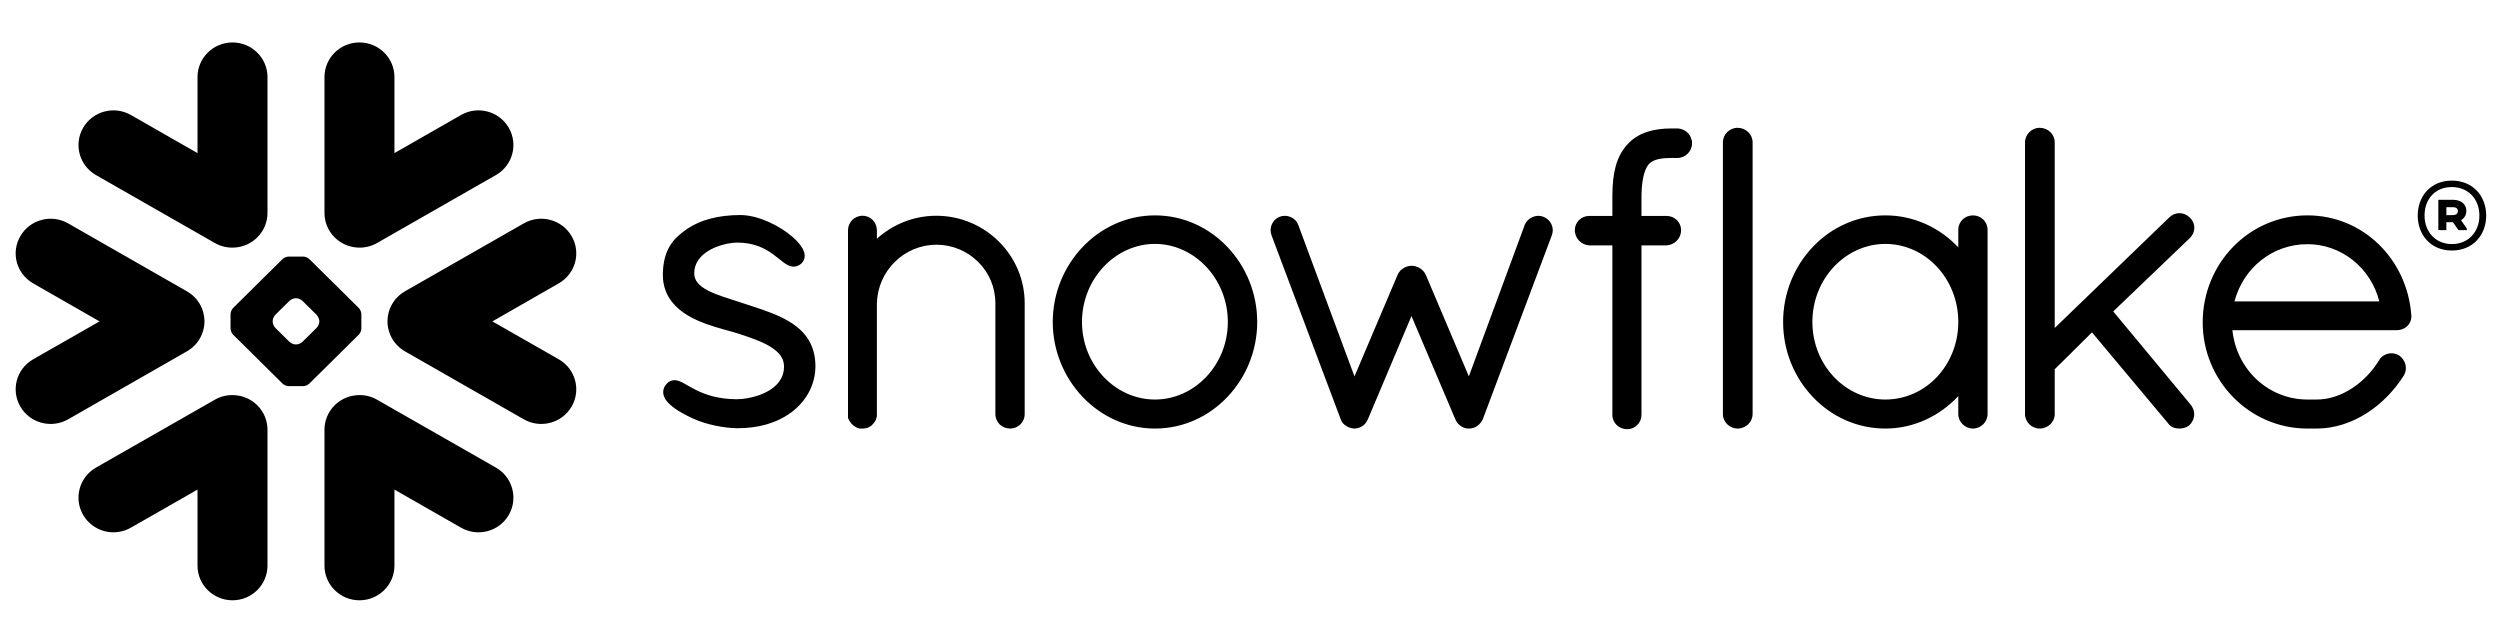 <svg width="180" height="45" viewBox="0 0 180 45" fill="none" xmlns="http://www.w3.org/2000/svg">
<path fill-rule="evenodd" clip-rule="evenodd" d="M111.161 15.624L111.156 15.62C111.156 15.62 111.153 15.619 111.15 15.619C111.029 15.566 110.896 15.539 110.769 15.539C110.563 15.541 110.365 15.601 110.192 15.708C110.017 15.819 109.868 15.979 109.783 16.181V16.186L105.757 27.097L102.655 19.783L102.65 19.78C102.563 19.576 102.406 19.418 102.229 19.308C102.05 19.198 101.844 19.137 101.626 19.137C101.415 19.137 101.219 19.202 101.045 19.309C100.873 19.419 100.719 19.576 100.632 19.78L100.63 19.783L97.522 27.102L93.475 16.195H93.471C93.401 15.985 93.257 15.82 93.086 15.711C92.912 15.601 92.709 15.541 92.5 15.539C92.366 15.539 92.231 15.566 92.103 15.619H92.097L92.092 15.624C91.715 15.798 91.484 16.171 91.483 16.578C91.483 16.706 91.509 16.834 91.558 16.96H91.557L96.535 30.198V30.203C96.574 30.302 96.629 30.399 96.709 30.495C96.767 30.564 96.853 30.621 96.941 30.669C96.957 30.685 96.983 30.707 97.022 30.731C97.064 30.757 97.117 30.774 97.172 30.784C97.26 30.813 97.378 30.855 97.536 30.855C97.737 30.855 97.924 30.784 98.092 30.677C98.248 30.573 98.388 30.418 98.466 30.217L98.479 30.207L101.626 22.755L104.779 30.177H104.782C104.854 30.375 104.982 30.53 105.13 30.64C105.286 30.757 105.462 30.829 105.647 30.855H105.78C105.905 30.855 106.028 30.832 106.131 30.792C106.239 30.75 106.326 30.696 106.398 30.642C106.567 30.514 106.698 30.338 106.779 30.144V30.139L111.725 16.96C111.773 16.834 111.799 16.707 111.799 16.58C111.798 16.176 111.557 15.791 111.161 15.624ZM88.404 23.181C88.404 21.627 87.802 20.219 86.843 19.202C85.879 18.184 84.573 17.561 83.156 17.561C81.737 17.561 80.429 18.184 79.466 19.202C78.506 20.219 77.903 21.627 77.903 23.181C77.903 24.735 78.506 26.129 79.466 27.14C80.429 28.153 81.737 28.766 83.156 28.766C84.573 28.766 85.884 28.153 86.843 27.14C87.802 26.129 88.404 24.735 88.404 23.181ZM88.377 17.785C89.708 19.183 90.517 21.102 90.52 23.181C90.517 25.261 89.708 27.178 88.377 28.576C87.056 29.973 85.21 30.856 83.159 30.856C81.123 30.856 79.275 29.973 77.948 28.576C76.62 27.178 75.798 25.261 75.798 23.181C75.798 21.102 76.62 19.183 77.948 17.785C79.275 16.39 81.123 15.507 83.159 15.507C85.21 15.507 87.056 16.39 88.377 17.785ZM67.418 15.534C65.767 15.534 64.26 16.171 63.136 17.188V16.58C63.134 16.3 63.029 16.04 62.845 15.849C62.667 15.66 62.402 15.534 62.112 15.534C61.812 15.534 61.541 15.654 61.353 15.847C61.168 16.037 61.056 16.3 61.056 16.58V30.126L61.1 30.169L61.102 30.176C61.113 30.221 61.142 30.27 61.172 30.318C61.316 30.568 61.551 30.759 61.843 30.843L61.885 30.856H62.112C62.264 30.856 62.417 30.824 62.562 30.757C62.683 30.699 62.796 30.607 62.886 30.489L62.889 30.49C62.9 30.479 62.904 30.465 62.916 30.453C62.921 30.452 62.926 30.447 62.929 30.442C62.985 30.371 63.032 30.297 63.062 30.229C63.092 30.147 63.111 30.07 63.126 30.011L63.136 29.973V21.839C63.166 20.676 63.65 19.623 64.425 18.859C65.195 18.095 66.251 17.622 67.418 17.622C68.604 17.622 69.662 18.095 70.43 18.859C71.2 19.621 71.667 20.671 71.667 21.828V29.815C71.667 30.107 71.793 30.377 71.983 30.562C72.178 30.747 72.444 30.856 72.722 30.856C73.004 30.856 73.268 30.747 73.461 30.562C73.658 30.377 73.777 30.107 73.777 29.815V21.828C73.777 18.38 70.934 15.539 67.418 15.534ZM171.309 21.7C170.709 19.292 168.574 17.576 166.137 17.581C163.639 17.581 161.533 19.26 160.88 21.7H171.309ZM173.618 22.687V22.79C173.618 23.079 173.488 23.339 173.29 23.51C173.093 23.682 172.836 23.772 172.561 23.775H160.733C161.035 26.634 163.339 28.744 166.09 28.766H166.788C167.699 28.77 168.585 28.458 169.365 27.943C170.147 27.432 170.822 26.718 171.297 25.933C171.396 25.765 171.536 25.638 171.689 25.56C171.845 25.475 172.013 25.437 172.182 25.437C172.369 25.437 172.554 25.485 172.717 25.582L172.729 25.587L172.741 25.596C173.038 25.812 173.223 26.141 173.223 26.501C173.223 26.685 173.175 26.872 173.073 27.041L173.071 27.047L173.067 27.05C172.406 28.091 171.505 29.041 170.435 29.729C169.364 30.418 168.121 30.856 166.788 30.856H166.079C164.003 30.841 162.127 29.973 160.775 28.584C159.426 27.201 158.594 25.299 158.594 23.21C158.594 21.086 159.433 19.158 160.793 17.762C162.153 16.369 164.043 15.507 166.137 15.507C168.135 15.507 169.931 16.294 171.26 17.582C172.59 18.87 173.459 20.659 173.613 22.672L173.618 22.687ZM125.103 9.202C124.815 9.202 124.55 9.322 124.36 9.511C124.17 9.697 124.049 9.96 124.049 10.246V29.815C124.049 30.101 124.17 30.362 124.36 30.548C124.55 30.733 124.815 30.856 125.103 30.856C125.701 30.856 126.185 30.39 126.188 29.815V10.246C126.185 9.67 125.701 9.202 125.103 9.202ZM56.18 22.808C55.329 22.41 54.363 22.117 53.4 21.801C52.513 21.504 51.614 21.252 50.973 20.92C50.65 20.749 50.399 20.569 50.236 20.366C50.07 20.163 49.99 19.957 49.984 19.676C49.986 19.292 50.099 18.982 50.289 18.707C50.578 18.297 51.061 17.978 51.59 17.772C52.112 17.565 52.678 17.467 53.082 17.467C54.278 17.469 55.034 17.863 55.614 18.272C55.901 18.478 56.143 18.687 56.371 18.859C56.489 18.948 56.599 19.03 56.726 19.09C56.847 19.15 56.989 19.198 57.144 19.198C57.242 19.198 57.34 19.18 57.43 19.142C57.525 19.103 57.608 19.049 57.687 18.982C57.764 18.91 57.83 18.824 57.877 18.728C57.919 18.629 57.938 18.527 57.938 18.427C57.938 18.241 57.878 18.067 57.793 17.904C57.634 17.617 57.388 17.343 57.076 17.068C56.612 16.66 55.999 16.27 55.34 15.976C54.679 15.683 53.97 15.483 53.295 15.483C51.73 15.483 50.423 15.834 49.474 16.481C48.979 16.819 48.544 17.189 48.236 17.7C47.923 18.213 47.749 18.845 47.727 19.667C47.725 19.703 47.725 19.74 47.725 19.777C47.722 20.575 47.981 21.233 48.389 21.748C49.008 22.524 49.926 22.988 50.828 23.317C51.727 23.646 52.626 23.842 53.193 24.031C53.993 24.294 54.842 24.579 55.461 24.958C55.769 25.151 56.019 25.359 56.188 25.587C56.352 25.822 56.446 26.064 56.449 26.37V26.393C56.447 26.837 56.315 27.185 56.097 27.483C55.769 27.927 55.223 28.252 54.642 28.458C54.064 28.659 53.462 28.744 53.076 28.744C51.711 28.744 50.797 28.418 50.135 28.091C49.802 27.927 49.534 27.764 49.29 27.627C49.169 27.561 49.056 27.5 48.937 27.453C48.821 27.405 48.697 27.374 48.557 27.374C48.471 27.374 48.378 27.389 48.292 27.422C48.205 27.459 48.126 27.51 48.06 27.572C47.968 27.66 47.888 27.759 47.831 27.872C47.777 27.986 47.749 28.105 47.749 28.23C47.749 28.434 47.827 28.621 47.936 28.79C48.109 29.035 48.362 29.253 48.678 29.472C49.003 29.687 49.392 29.899 49.839 30.109C50.832 30.573 52.106 30.816 53.072 30.832H53.076C54.58 30.832 55.878 30.489 56.973 29.691V29.689H56.974C58.044 28.891 58.71 27.705 58.71 26.366C58.71 25.63 58.536 25.006 58.232 24.495C57.772 23.721 57.026 23.21 56.18 22.808ZM140.997 23.181C140.997 21.613 140.399 20.206 139.443 19.191C138.489 18.179 137.179 17.565 135.746 17.562C134.325 17.562 133.019 18.179 132.055 19.191C131.098 20.206 130.492 21.613 130.492 23.181C130.492 24.749 131.098 26.146 132.055 27.153C133.014 28.16 134.325 28.766 135.746 28.766C137.182 28.766 138.492 28.16 139.447 27.156C140.399 26.146 140.997 24.75 140.997 23.181ZM142.789 15.798C142.984 15.984 143.105 16.254 143.105 16.546V29.815C143.105 30.101 142.981 30.362 142.796 30.548C142.605 30.733 142.343 30.856 142.053 30.856C141.763 30.856 141.496 30.733 141.309 30.548C141.119 30.362 140.997 30.101 140.997 29.815V28.52C139.671 29.94 137.808 30.856 135.746 30.856C133.695 30.856 131.848 29.983 130.525 28.584C129.197 27.192 128.384 25.275 128.384 23.181C128.384 21.087 129.197 19.169 130.525 17.775C131.848 16.379 133.695 15.507 135.746 15.507C137.806 15.507 139.671 16.396 140.997 17.809V16.546C140.997 16.254 141.118 15.984 141.313 15.798C141.508 15.614 141.77 15.507 142.053 15.507C142.331 15.507 142.597 15.614 142.789 15.798ZM157.67 17.143C157.879 16.937 157.993 16.664 157.993 16.393C157.993 16.127 157.879 15.86 157.668 15.667H157.67C157.668 15.66 157.663 15.66 157.663 15.66C157.662 15.656 157.658 15.654 157.658 15.654H157.655C157.452 15.456 157.191 15.347 156.921 15.347C156.649 15.347 156.383 15.46 156.18 15.66L147.94 23.614V10.246C147.94 9.67 147.453 9.202 146.855 9.202C146.567 9.202 146.303 9.322 146.114 9.511C145.927 9.697 145.801 9.96 145.801 10.246V29.815C145.801 30.101 145.927 30.362 146.114 30.548C146.303 30.733 146.567 30.856 146.855 30.856C147.453 30.856 147.94 30.39 147.94 29.815V26.586L150.623 23.931L156.094 30.468C156.196 30.618 156.337 30.721 156.475 30.776C156.633 30.835 156.786 30.856 156.923 30.856C157.112 30.856 157.378 30.816 157.612 30.634L157.624 30.626L157.638 30.611C157.858 30.398 157.982 30.113 157.982 29.823C157.982 29.579 157.89 29.33 157.721 29.13V29.127L152.153 22.423L157.665 17.143H157.67ZM120.755 9.249H120.519C120.489 9.249 120.458 9.252 120.426 9.253C120.397 9.252 120.367 9.249 120.336 9.249C119.728 9.249 119.138 9.317 118.587 9.499C118.044 9.678 117.543 9.973 117.154 10.422L117.153 10.42L117.151 10.422V10.424C116.75 10.866 116.486 11.394 116.324 11.994C116.163 12.597 116.097 13.277 116.091 14.05V15.546H114.426C113.847 15.549 113.388 16.007 113.388 16.561C113.385 16.859 113.502 17.134 113.693 17.332C113.884 17.527 114.147 17.654 114.439 17.67H116.091V29.841L116.089 29.869C116.089 30.155 116.21 30.418 116.405 30.607C116.598 30.792 116.869 30.902 117.164 30.902C117.725 30.899 118.186 30.446 118.187 29.869V17.67H119.978C120.267 17.654 120.532 17.534 120.723 17.341C120.917 17.148 121.037 16.877 121.037 16.583V16.543C121.03 15.996 120.568 15.546 119.989 15.546H118.187V14.056C118.199 13.397 118.268 12.904 118.368 12.545C118.465 12.184 118.597 11.957 118.716 11.817C118.832 11.692 118.984 11.589 119.23 11.505C119.478 11.426 119.822 11.375 120.286 11.375H120.341C120.368 11.375 120.397 11.37 120.422 11.37C120.455 11.37 120.486 11.375 120.519 11.375H120.655H120.755C121.349 11.375 121.828 10.899 121.828 10.312C121.828 9.724 121.349 9.249 120.755 9.249ZM14.608 23.872C14.693 23.606 14.729 23.331 14.722 23.06C14.712 22.864 14.687 22.667 14.63 22.471C14.461 21.861 14.06 21.317 13.458 20.974L4.907 16.083C3.7 15.395 2.161 15.804 1.468 16.998C0.768 18.19 1.181 19.713 2.388 20.402L7.167 23.14L2.388 25.869C1.181 26.56 0.77 28.083 1.468 29.28C2.161 30.471 3.7 30.878 4.907 30.19L13.458 25.296C14.036 24.967 14.427 24.452 14.608 23.872ZM16.928 28.455C16.437 28.413 15.926 28.515 15.467 28.78L6.909 33.668C5.705 34.357 5.294 35.888 5.989 37.082C6.687 38.273 8.224 38.683 9.426 37.99L14.221 35.251V40.725C14.221 42.104 15.347 43.221 16.741 43.221C18.129 43.221 19.259 42.104 19.259 40.725V30.94C19.259 29.627 18.231 28.547 16.928 28.455ZM25.692 17.821C26.182 17.861 26.692 17.758 27.151 17.496L35.707 12.604C36.913 11.914 37.322 10.39 36.629 9.193C35.934 8 34.395 7.592 33.191 8.281L28.4 11.024V5.549C28.4 4.173 27.273 3.056 25.88 3.056C24.485 3.056 23.362 4.173 23.362 5.549V15.333C23.362 16.645 24.387 17.726 25.692 17.821ZM6.909 12.604L15.467 17.496C15.926 17.758 16.437 17.861 16.928 17.821C18.231 17.726 19.259 16.645 19.259 15.333V5.549C19.259 4.173 18.129 3.056 16.741 3.056C15.347 3.056 14.221 4.173 14.221 5.549V11.024L9.426 8.281C8.224 7.592 6.687 8 5.989 9.193C5.294 10.39 5.705 11.914 6.909 12.604ZM22.991 23.119C22.991 22.977 22.904 22.779 22.803 22.674L21.773 21.659C21.671 21.558 21.471 21.475 21.328 21.475H21.288C21.144 21.475 20.945 21.558 20.845 21.659L19.815 22.674C19.712 22.779 19.633 22.977 19.633 23.119V23.159C19.633 23.299 19.712 23.496 19.815 23.598L20.845 24.616C20.946 24.717 21.144 24.8 21.288 24.8H21.328C21.471 24.8 21.671 24.717 21.773 24.616L22.803 23.598C22.904 23.496 22.991 23.299 22.991 23.159V23.119ZM25.834 24.096L22.277 27.614C22.176 27.718 21.979 27.802 21.831 27.802H21.573H21.047H20.785C20.641 27.802 20.442 27.718 20.339 27.614L16.783 24.096C16.682 23.997 16.599 23.797 16.599 23.657V23.397V22.876V22.619C16.599 22.476 16.682 22.276 16.783 22.176L20.339 18.658C20.442 18.554 20.641 18.473 20.785 18.473H21.047H21.573H21.831C21.976 18.473 22.176 18.554 22.277 18.658L25.834 22.176C25.936 22.276 26.018 22.476 26.018 22.619V22.876V23.397V23.657C26.018 23.797 25.936 23.997 25.834 24.096ZM35.707 33.668L27.151 28.78C26.692 28.515 26.182 28.413 25.692 28.455C24.387 28.547 23.362 29.627 23.362 30.94V40.725C23.362 42.104 24.485 43.221 25.88 43.221C27.273 43.221 28.4 42.104 28.4 40.725V35.251L33.191 37.99C34.395 38.683 35.934 38.273 36.629 37.082C37.322 35.888 36.913 34.357 35.707 33.668ZM40.231 20.402L35.452 23.14L40.231 25.869C41.438 26.56 41.851 28.083 41.153 29.28C40.457 30.471 38.916 30.878 37.714 30.19L29.156 25.296C28.585 24.967 28.189 24.452 28.013 23.872C27.929 23.606 27.891 23.331 27.9 23.06C27.905 22.864 27.934 22.667 27.989 22.471C28.16 21.861 28.561 21.317 29.156 20.974L37.714 16.083C38.916 15.395 40.457 15.804 41.153 16.998C41.851 18.19 41.438 19.713 40.231 20.402ZM179.007 15.521C179.007 16.893 178.079 18.038 176.53 18.038C174.993 18.038 174.076 16.882 174.076 15.521C174.076 14.149 174.993 13.004 176.53 13.004C178.079 13.004 179.007 14.149 179.007 15.521ZM178.516 15.521C178.516 14.354 177.731 13.468 176.531 13.468C175.353 13.468 174.567 14.311 174.567 15.521C174.567 16.677 175.353 17.573 176.531 17.573C177.731 17.573 178.516 16.688 178.516 15.521ZM175.56 14.386H176.618C177.196 14.386 177.578 14.7 177.578 15.186C177.578 15.488 177.425 15.715 177.196 15.856L177.61 16.45V16.569H177.011L176.607 15.996H176.138V16.569H175.56V14.386ZM176.607 14.916H176.138V15.488H176.607C176.825 15.488 176.967 15.391 176.967 15.207C176.967 15.013 176.836 14.916 176.607 14.916Z" fill="black"/>
</svg>
